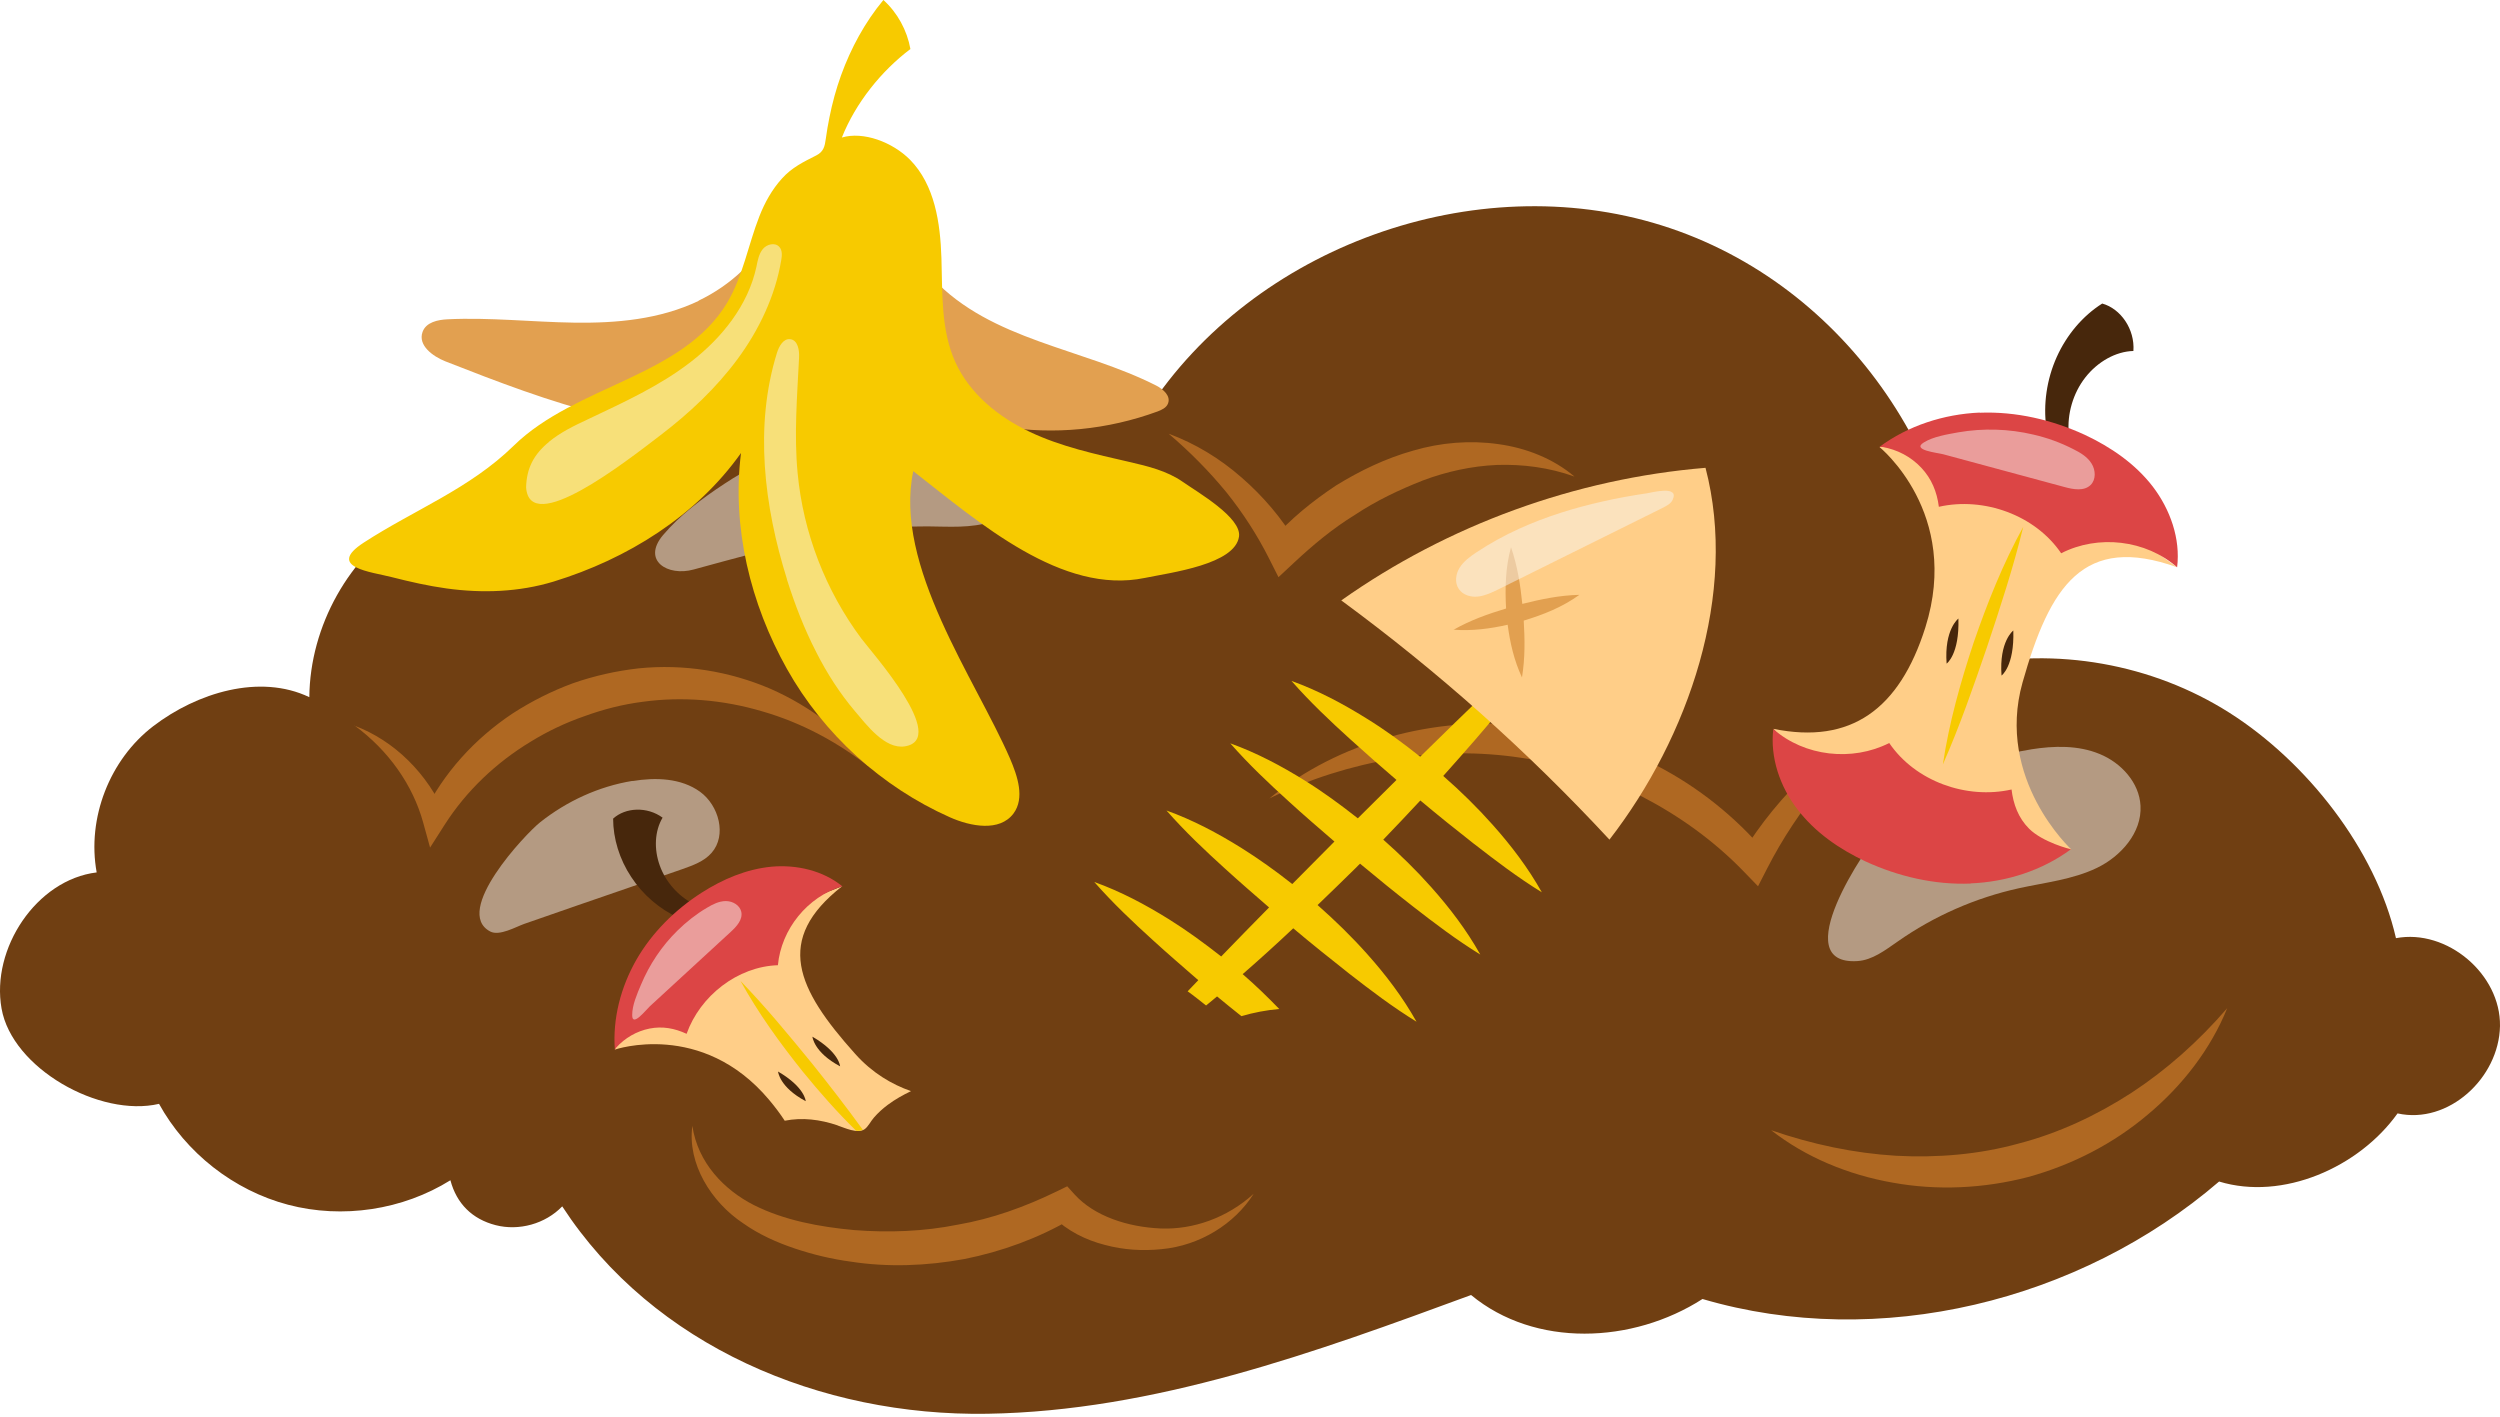 <svg width="591" height="335" viewBox="0 0 591 335" fill="none" xmlns="http://www.w3.org/2000/svg">
<path d="M37.554 260.875C43.947 272.54 55.264 281.42 68.124 284.807C80.983 288.193 95.196 286.049 106.476 279.012C107.943 284.543 111.628 288.193 117.155 289.623C122.682 291.053 128.924 289.322 132.91 285.183C154.455 318.258 194.011 334.852 233.416 334.213C272.859 333.573 310.761 319.763 347.76 306.142C362.875 318.635 385.924 317.694 402.468 307.083C444.168 319.349 491.657 307.647 524.595 279.313C539.635 283.904 557.646 276.002 566.783 263.208C578.778 265.88 590.772 254.855 590.998 242.55C591.186 230.284 578.477 219.522 566.407 221.78C561.594 200.746 545.238 180.05 527.039 168.498C508.803 156.909 485.979 152.882 464.885 157.473C466.389 111.19 436.948 67.128 392.805 53.281C348.662 39.434 296.397 58.248 271.205 97.08C251.84 86.13 226.122 83.872 204.163 87.334C182.204 90.796 161.486 101.859 146.408 118.227C131.218 110.927 111.101 113.636 96.813 122.554C82.525 131.472 73.275 147.953 73.125 164.811C61.393 159.204 46.579 163.757 36.239 171.659C25.898 179.561 20.521 193.446 22.853 206.239C8.602 207.97 -2.152 224.263 0.367 238.411C2.849 252.559 23.605 264.224 37.592 260.951L37.554 260.875Z" fill="#703F12"/>
<path d="M448.309 168.236C435.488 178.659 424.959 191.189 417.74 205.337L415.597 209.514L412.175 205.977C405.182 198.752 396.947 192.845 388.073 188.254C379.162 183.776 369.574 180.615 359.647 179.148C339.832 176.138 319.001 179.562 300.088 188.743C316.482 175.385 338.929 169.176 360.625 171.547C371.454 172.751 382.132 175.912 391.796 181.067C401.497 186.109 410.182 193.07 417.251 201.348L411.686 201.988C420.56 187.501 433.344 175.423 448.272 168.273L448.309 168.236Z" fill="#AF6822"/>
<path d="M276.286 102.538C282.528 104.833 288.356 108.37 293.47 112.848C298.583 117.288 303.095 122.556 306.592 128.501L300.651 127.711C305.013 122.706 310.277 118.454 315.842 114.767C321.52 111.267 327.611 108.332 334.078 106.526C340.583 104.607 347.502 104.043 354.157 104.984C360.812 105.887 367.242 108.445 372.205 112.66C366.114 110.477 359.948 109.725 353.894 109.913C347.84 110.176 341.937 111.493 336.41 113.563C330.77 115.783 325.317 118.379 320.279 121.728C315.128 124.889 310.465 128.765 306.028 132.904L302.231 136.441L300.05 132.113C297.267 126.582 293.883 121.314 289.898 116.347C285.874 111.456 281.362 106.865 276.324 102.575L276.286 102.538Z" fill="#AF6822"/>
<path d="M83.772 171.546C93.172 175.045 101.143 182.91 105.279 192.693L100.203 192.279C104.828 182.722 112.273 174.594 121.146 168.686C125.621 165.789 130.396 163.381 135.397 161.537C140.436 159.768 145.662 158.602 150.964 158C161.642 156.909 172.434 158.677 182.097 162.816C191.685 167.031 200.258 173.503 206.161 181.856C198.265 175.497 189.467 170.831 180.179 168.16C170.93 165.413 161.266 164.622 151.941 165.902C147.241 166.504 142.654 167.67 138.217 169.288C133.743 170.831 129.456 172.863 125.433 175.347C117.349 180.238 110.28 186.898 105.129 194.951L101.669 200.369L100.052 194.499C97.609 185.581 91.856 177.416 83.809 171.508L83.772 171.546Z" fill="#AF6822"/>
<path d="M163.671 266.144C164.949 274.874 171.191 281.308 178.222 284.883C185.404 288.495 193.714 290.038 201.911 290.791C210.108 291.43 218.38 291.129 226.426 289.511C234.51 288.119 242.294 285.297 249.663 281.722L252.295 280.443L254.063 282.399C258.725 287.517 266.584 290.076 274.405 290.414C282.075 290.715 290.122 287.893 296.363 282.211C291.851 289.361 283.617 294.478 274.555 295.306C270.156 295.757 265.606 295.494 261.169 294.29C256.732 293.161 252.333 291.016 248.799 287.517L253.198 288.194C245.415 292.747 236.804 295.87 227.968 297.639C219.094 299.257 209.957 299.633 201.046 298.241C196.571 297.639 192.21 296.585 187.923 295.155C183.674 293.726 179.426 291.844 175.665 289.173C168.07 284.13 162.468 275.024 163.671 266.182V266.144Z" fill="#AF6822"/>
<path d="M418.636 267.16C428.45 270.547 438.301 272.617 448.19 273.219C458.041 273.745 467.893 272.918 477.255 270.321C486.655 267.875 495.604 263.699 503.914 258.318C512.186 252.899 519.706 246.202 526.512 238.337C522.601 248.008 515.946 256.625 507.749 263.473C499.59 270.396 489.814 275.401 479.398 278.261C468.945 280.97 457.966 281.497 447.438 279.578C436.947 277.734 426.87 273.595 418.673 267.16H418.636Z" fill="#AF6822"/>
<g style="mix-blend-mode:soft-light" opacity="0.5">
<path d="M226.98 100.542C230.627 100.956 234.387 101.596 237.546 103.477C240.742 105.321 243.299 108.595 243.449 112.282C243.675 117.362 239.275 121.689 234.425 123.307C229.574 124.925 224.348 124.474 219.272 124.436C200.472 124.323 182.123 129.704 163.961 134.634C157.833 136.327 151.704 132.526 156.705 126.543C160.69 121.802 166.067 117.776 171.218 114.39C181.634 107.504 193.591 102.875 205.961 101.032C212.917 99.978 219.986 99.79 226.98 100.542Z" fill="#F8F5F1"/>
</g>
<g style="mix-blend-mode:soft-light" opacity="0.5">
<path d="M149.532 184.641C154.985 183.738 161.001 183.926 165.475 187.162C169.95 190.399 171.867 197.473 168.22 201.612C166.453 203.644 163.783 204.584 161.226 205.487C152.992 208.347 144.757 211.207 136.523 214.029C132.349 215.497 128.138 216.926 123.964 218.394C122.009 219.071 118.061 221.367 115.88 220.2C106.931 215.459 124.265 197.096 127.686 194.387C134.003 189.383 141.523 185.921 149.495 184.604L149.532 184.641Z" fill="#F8F5F1"/>
</g>
<g style="mix-blend-mode:soft-light" opacity="0.5">
<path d="M480.111 177.154C485.526 176.288 491.278 176.138 496.354 178.245C501.431 180.315 505.755 185.018 506.018 190.512C506.356 196.833 501.393 202.44 495.678 205.187C489.962 207.934 483.495 208.611 477.329 209.966C467.026 212.223 457.175 216.551 448.564 222.609C445.631 224.641 442.623 226.974 439.089 227.199C422.169 228.253 440.969 200.37 444.955 196.043C454.129 186.072 466.763 179.261 480.149 177.154H480.111Z" fill="#F8F5F1"/>
</g>
<path d="M165.171 71.119C155.959 75.522 145.694 76.425 135.692 76.274C125.69 76.124 115.726 74.995 105.762 75.484C103.506 75.597 100.724 76.161 99.896 78.457C98.731 81.655 102.341 84.251 105.273 85.418C129.751 95.013 155.508 104.796 181.565 100.544C190.589 99.077 199.5 95.916 208.6 95.879C218.226 95.879 227.475 99.303 236.951 100.845C249.133 102.84 261.842 101.598 273.649 97.271C274.626 96.895 275.755 96.405 276.131 95.352C276.807 93.583 274.965 92.003 273.386 91.175C255.826 82.257 234.356 80.526 220.557 65.889C216.91 62.051 214.014 57.46 210.668 53.321C207.321 49.182 203.373 45.344 198.485 43.613C195.064 42.409 189.837 42.108 186.679 44.591C184.047 46.699 184.347 50.273 183.031 53.321C179.535 61.373 172.541 67.544 165.133 71.082L165.171 71.119Z" fill="#E2A050"/>
<path d="M279.594 113.9C275.871 111.304 271.359 110.213 266.96 109.197C258.951 107.353 250.867 105.622 243.422 102.085C236.015 98.586 229.209 93.055 225.825 85.567C222.403 77.966 222.817 69.311 222.554 60.995C222.29 52.679 220.974 43.724 215.146 37.779C210.973 33.564 204.054 31.006 199.016 32.511C202.287 24.308 208.34 16.782 215.221 11.589C214.432 7.187 212.176 3.01 208.829 0C204.468 5.268 201.159 11.364 198.828 17.798C197.662 21.034 196.76 24.345 196.083 27.732C195.744 29.425 195.443 31.119 195.218 32.812C194.992 34.58 194.691 35.86 192.999 36.725C189.954 38.268 187.209 39.585 184.878 42.181C182.509 44.778 180.779 47.901 179.501 51.174C176.869 57.91 175.628 65.285 171.943 71.494C161.452 89.141 136.11 91.023 121.445 105.359C111.03 115.556 97.983 120.485 85.988 128.274C76.964 134.144 87.868 135.198 92.643 136.44C96.93 137.531 101.216 138.509 105.578 139.111C114.038 140.278 122.649 139.977 130.846 137.493C148.292 132.15 164.611 121.991 175.177 107.09C172.958 124.587 177.395 142.761 186.043 158.151C194.691 173.541 208.378 185.996 224.509 193.183C229.472 195.403 236.315 196.682 239.587 192.318C242.294 188.668 240.564 183.513 238.759 179.298C230.562 160.447 211.198 133.693 215.898 111.379C231.653 123.684 251.055 140.654 270.607 136.628C277.074 135.311 291.964 133.392 292.904 126.845C293.543 122.367 283.203 116.422 279.481 113.825L279.594 113.9Z" fill="#F7CA00"/>
<g style="mix-blend-mode:soft-light" opacity="0.5">
<path d="M129.709 104.494C132.492 102.199 135.763 100.619 138.997 99.113C147.382 95.125 155.955 91.249 163.287 85.567C170.656 79.885 176.861 72.172 178.816 63.066C179.117 61.598 179.38 60.055 180.32 58.889C181.26 57.722 183.215 57.233 184.23 58.362C184.982 59.19 184.87 60.432 184.682 61.523C183.253 69.989 179.455 77.966 174.379 84.852C169.303 91.738 162.948 97.684 156.143 102.876C147.645 109.386 125.197 126.921 124.37 115.218C124.483 110.741 126.137 107.467 129.747 104.494H129.709Z" fill="#F8F5F1"/>
</g>
<g style="mix-blend-mode:soft-light" opacity="0.5">
<path d="M186.039 136.929C180.624 119.62 178.293 100.731 183.67 83.422C184.159 81.842 185.211 79.96 186.828 80.186C188.633 80.412 189.009 82.82 188.896 84.626C188.445 93.695 187.693 102.801 188.558 111.831C189.874 125.942 195.176 139.639 203.636 150.965C206.042 154.201 224.429 174.746 213.901 176.439C209.201 177.191 204.801 171.284 202.169 168.198C198.56 163.946 195.514 159.205 192.995 154.238C190.137 148.707 187.881 142.837 186.001 136.892L186.039 136.929Z" fill="#F8F5F1"/>
</g>
<path d="M348.589 199.581C353.665 203.532 358.816 207.445 364.494 210.945C361.222 205.112 357.237 199.882 352.875 194.99C349.228 190.889 345.317 187.051 341.181 183.438C343.663 180.654 346.145 177.869 348.589 175.047C357.5 164.737 366.073 154.088 373.856 142.838C363.591 151.868 353.778 161.313 344.039 170.758C341.257 173.467 338.512 176.176 335.729 178.886C331.631 175.612 327.419 172.526 322.945 169.779C317.38 166.318 311.59 163.232 305.31 160.974C309.71 165.979 314.41 170.419 319.185 174.746C322.795 178.02 326.442 181.218 330.127 184.379C327.081 187.389 324.035 190.4 320.99 193.448C316.967 190.287 312.83 187.239 308.469 184.53C302.904 181.068 297.113 177.982 290.834 175.725C295.233 180.729 299.933 185.169 304.709 189.497C308.243 192.733 311.853 195.818 315.462 198.941C315.312 199.092 315.199 199.205 315.049 199.355C311.853 202.554 308.694 205.79 305.498 208.988C301.625 205.94 297.602 203.043 293.391 200.409C287.826 196.947 282.036 193.861 275.756 191.604C280.156 196.608 284.856 201.048 289.631 205.376C293.053 208.499 296.549 211.509 300.009 214.519C296.211 218.357 292.451 222.233 288.691 226.109C284.705 222.986 280.607 219.975 276.32 217.304C270.755 213.842 264.965 210.757 258.686 208.499C263.085 213.503 267.785 217.944 272.56 222.271C276.095 225.507 279.704 228.592 283.276 231.715C282.449 232.581 281.584 233.484 280.757 234.349C282.261 235.403 283.652 236.569 285.119 237.698C285.984 236.983 286.848 236.268 287.713 235.554C289.593 237.134 291.548 238.677 293.466 240.219C296.399 239.354 299.407 238.789 302.415 238.526C299.633 235.666 296.775 232.882 293.767 230.286C297.828 226.748 301.813 223.136 305.724 219.449C310.048 223.099 314.485 226.636 318.959 230.173C324.035 234.124 329.187 238.037 334.864 241.536C331.593 235.704 327.608 230.474 323.246 225.582C319.561 221.443 315.613 217.605 311.477 213.955C314.56 210.982 317.643 208.01 320.689 204.999C320.952 204.736 321.215 204.435 321.516 204.172C325.615 207.596 329.788 210.982 334.037 214.294C339.113 218.244 344.265 222.158 349.942 225.657C346.671 219.825 342.685 214.595 338.324 209.703C334.789 205.714 330.992 202.027 327.006 198.49C329.939 195.442 332.872 192.356 335.767 189.233C339.94 192.733 344.189 196.157 348.476 199.506L348.589 199.581Z" fill="#F7CA00"/>
<path d="M403.183 110.591C372.389 113.15 342.308 124.1 317.078 141.935C340.014 158.793 361.108 177.607 380.473 198.49C399.236 174.258 410.929 140.242 403.183 110.591Z" fill="#FFCE88"/>
<path d="M343.59 148.896C347.613 146.601 351.787 145.133 356.036 143.854C355.772 139.037 355.885 134.183 357.201 129.367C358.743 133.845 359.42 138.322 359.871 142.763C364.233 141.671 368.632 140.731 373.369 140.618C369.309 143.553 364.797 145.321 360.209 146.713C360.472 151.116 360.548 155.556 359.796 160.147C357.916 156.121 356.976 151.944 356.412 147.692C352.238 148.633 347.989 149.197 343.59 148.858V148.896Z" fill="#E2A050"/>
<g style="mix-blend-mode:soft-light" opacity="0.5">
<path d="M348.922 130.646C347.455 131.624 345.989 132.715 345.049 134.22C344.109 135.725 343.846 137.757 344.861 139.225C345.801 140.655 347.681 141.219 349.373 141.031C351.065 140.843 352.644 140.09 354.186 139.338C367.195 132.903 380.205 126.431 393.177 119.997C394.042 119.545 394.982 119.056 395.396 118.191C397.126 114.654 390.583 116.422 389.342 116.61C385.845 117.137 382.386 117.739 378.964 118.529C372.196 120.034 365.504 122.104 359.187 124.964C355.615 126.582 352.193 128.463 348.922 130.646Z" fill="#F8F5F1"/>
</g>
<path d="M483.767 101.183C482.978 95.651 483.842 89.668 486.211 84.401C488.58 79.133 492.378 74.655 496.965 71.758C501.327 72.962 504.711 77.816 504.335 82.971C500.123 83.084 495.874 85.529 492.979 89.217C490.084 92.904 488.618 97.909 489.069 102.537C487.302 101.296 485.948 101.183 483.767 101.183Z" fill="#47270C"/>
<path d="M444.285 105.66C444.285 105.66 463.687 121.275 455.152 148.33C449.023 167.708 437.517 176.024 419.243 172.299L432.742 188.141L465.868 202.966L489.632 200.784C489.632 200.784 471.696 184.227 478.126 161.349C484.593 138.509 492.527 126.167 514.674 134.106L490.722 116.722L458.987 106.864C453.61 106.224 446.504 104.644 444.323 105.697L444.285 105.66Z" fill="#FFCE88"/>
<path d="M478.314 124.476C475.945 134.184 472.862 143.554 469.741 152.923C466.545 162.255 463.311 171.587 459.288 180.73C460.755 170.872 463.462 161.276 466.583 151.869C469.816 142.5 473.501 133.243 478.314 124.514V124.476Z" fill="#F7CA00"/>
<path d="M475.949 149.047C475.949 149.047 472.56 151.607 473.163 159.703C473.163 159.703 476.213 157.557 475.949 149.047Z" fill="#47270C"/>
<path d="M462.967 146.223C462.967 146.223 459.578 148.784 460.18 156.88C460.18 156.88 463.23 154.733 462.967 146.223Z" fill="#47270C"/>
<path d="M468.008 97.57C476.544 97.231 485.079 99.225 492.862 102.8C499.029 105.697 504.781 109.648 508.918 115.029C513.054 120.448 515.498 127.371 514.671 134.107C507.263 127.597 495.983 126.318 487.26 130.795C481.131 121.765 468.986 117.4 458.345 119.808C457.894 116.233 456.615 113.148 454.171 110.551C451.727 107.955 448.493 106.262 444.959 105.66C444.959 105.66 444.658 105.66 444.282 105.66C451.088 100.618 459.51 97.908 468.008 97.532V97.57Z" fill="#DC4545"/>
<path d="M465.868 208.873C457.333 209.212 448.797 207.218 441.014 203.643C434.847 200.746 429.094 196.795 424.958 191.376C420.785 185.995 418.416 179.072 419.205 172.336C426.575 178.846 437.855 180.088 446.616 175.648C452.745 184.678 464.853 189.043 475.531 186.635C475.945 190.135 477.148 193.371 479.667 195.892C482.863 199.09 489.406 200.783 489.594 200.746C482.788 205.788 474.328 208.497 465.83 208.836L465.868 208.873Z" fill="#DC4545"/>
<g style="mix-blend-mode:soft-light" opacity="0.5">
<path d="M490.155 106.188C491.81 107.016 493.464 107.994 494.442 109.575C495.419 111.118 495.532 113.375 494.216 114.655C492.675 116.16 490.155 115.708 488.087 115.144C478.537 112.548 468.986 109.989 459.398 107.392C457.969 107.016 451.84 106.414 454.773 104.608C457.067 103.178 460.338 102.689 462.97 102.2C468.836 101.184 474.889 101.372 480.642 102.726C483.951 103.479 487.147 104.646 490.155 106.188Z" fill="#F8F5F1"/>
</g>
<path d="M160.435 216.963C155.998 214.969 151.975 211.545 149.23 207.331C146.447 203.154 144.943 198.225 144.943 193.521C147.876 190.849 152.99 190.624 156.637 193.295C154.757 196.456 154.569 200.708 155.96 204.584C157.314 208.422 160.322 211.846 163.969 213.69C162.24 214.405 161.525 215.383 160.51 216.963H160.435Z" fill="#47270C"/>
<path d="M198.031 266.07C199.723 266.635 202.693 268.064 204.348 266.973C205.213 266.409 205.889 264.979 206.604 264.189C207.581 263.06 208.672 262.082 209.875 261.179C211.642 259.862 213.485 258.846 215.365 257.943C210.853 256.362 206.19 253.653 202.167 249.138C188.33 233.71 182.953 222.12 199.121 209.477L175.132 219.035L153.061 237.849C150.09 241.499 145.616 246.014 145.353 248.122C145.353 248.122 165.92 241.085 181.825 260.012C183.216 261.668 184.457 263.323 185.51 264.941C189.646 264.114 193.857 264.64 197.993 266.033L198.031 266.07Z" fill="#FFCE88"/>
<path d="M202.433 267.311C202.997 267.348 203.523 267.31 203.974 267.085C200.102 261.742 196.116 256.586 192.017 251.469C186.565 244.809 181.113 238.149 175.06 231.902C179.271 239.541 184.347 246.54 189.761 253.313C193.747 258.205 197.921 262.946 202.433 267.348V267.311Z" fill="#F7CA00"/>
<path d="M192.056 245.073C192.056 245.073 192.356 248.763 198.598 252.077C198.598 252.077 198.448 248.801 192.056 245.073Z" fill="#47270C"/>
<path d="M183.931 253.314C183.931 253.314 184.232 257.004 190.473 260.318C190.473 260.318 190.323 257.042 183.931 253.314Z" fill="#47270C"/>
<path d="M150.431 226.899C154.153 220.427 159.605 215.046 165.885 211.02C170.885 207.821 176.488 205.451 182.391 204.886C188.294 204.359 194.536 205.789 199.123 209.515C190.889 211.96 184.685 219.674 183.895 228.178C174.382 228.479 165.508 235.403 162.312 244.396C159.492 243.079 156.597 242.552 153.552 243.154C150.506 243.756 147.723 245.374 145.655 247.67C145.655 247.67 145.505 247.858 145.355 248.196C144.791 240.821 146.746 233.371 150.431 226.899Z" fill="#DC4545"/>
<g style="mix-blend-mode:soft-light" opacity="0.5">
<path d="M167.125 214.595C168.516 213.768 169.982 213.015 171.599 213.015C173.216 213.015 174.908 213.993 175.246 215.574C175.622 217.417 174.118 219.035 172.727 220.315C166.373 226.147 160.018 232.017 153.664 237.85C152.724 238.715 149.415 242.967 149.452 239.957C149.452 237.586 150.618 234.952 151.52 232.807C153.513 228.029 156.446 223.626 160.131 220.014C162.237 217.944 164.568 216.1 167.125 214.595Z" fill="#F8F5F1"/>
</g>
</svg>
